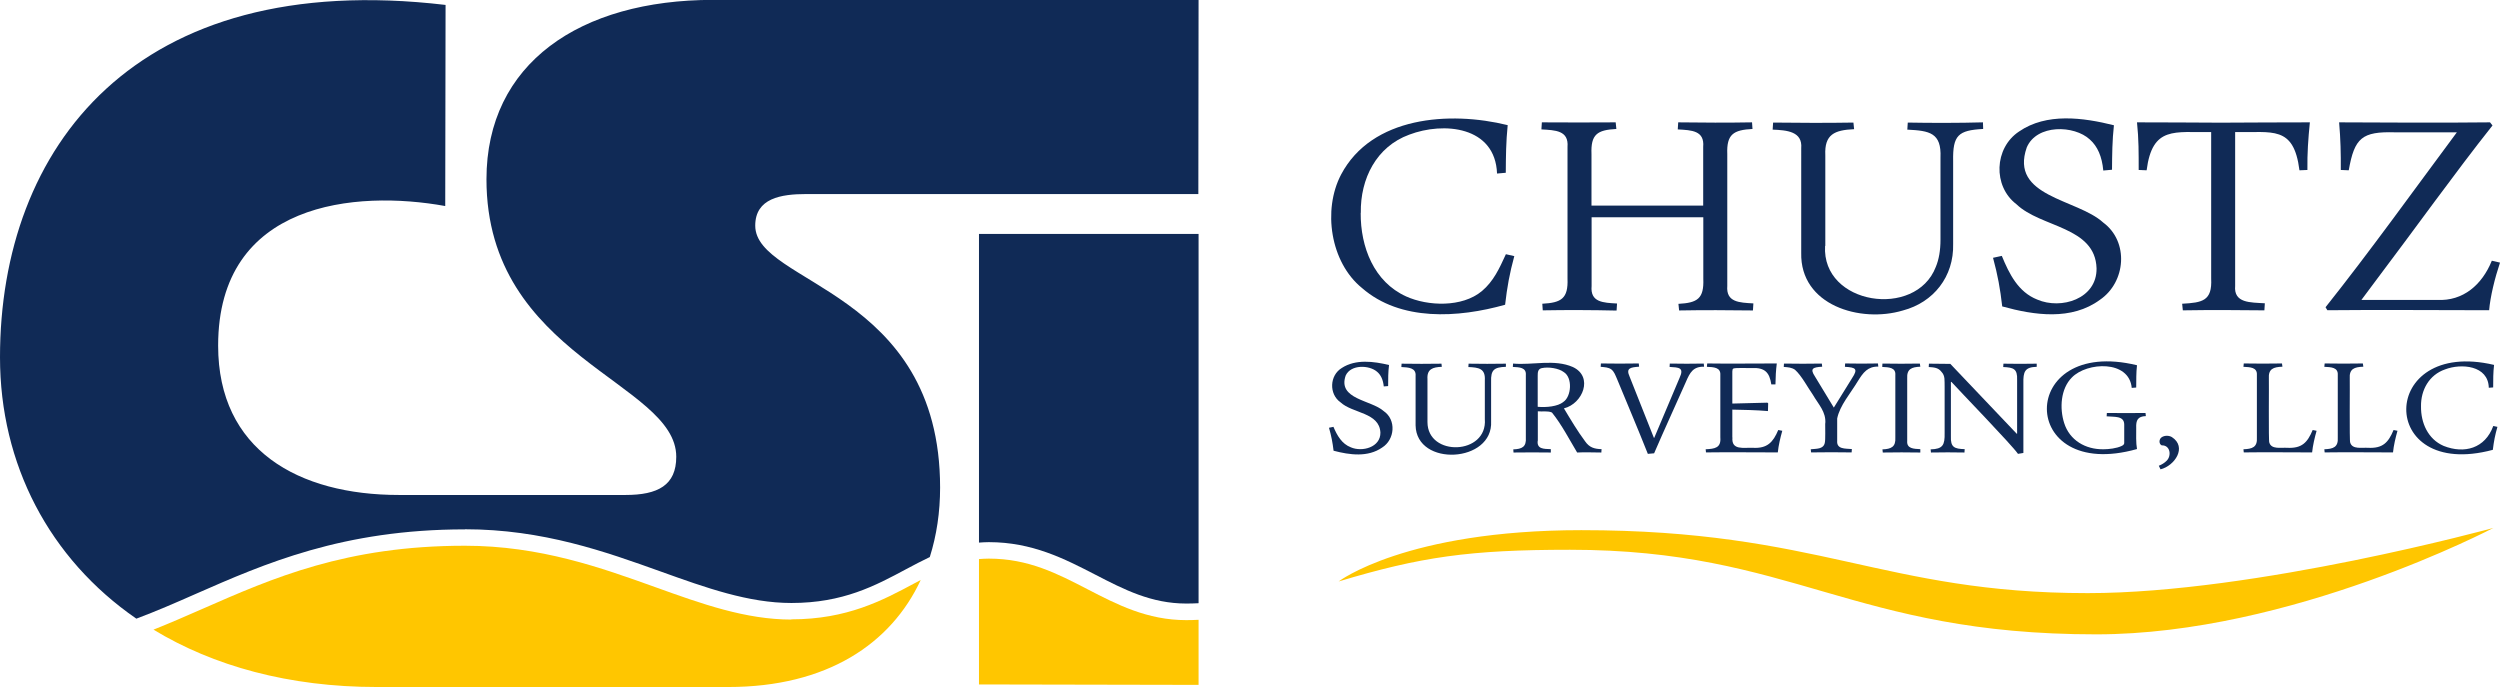 <?xml version="1.0" encoding="UTF-8"?><svg xmlns="http://www.w3.org/2000/svg" viewBox="0 0 223.14 61.33"><defs><style>.d{fill:#ffc600;}.e{fill:#102a56;}</style></defs><g id="a"/><g id="b"><g id="c"><g><g><path class="e" d="M97.76,51.29c2.57,1.33,5,2.58,8.12,2.58,.37,0,.74-.01,1.1-.03V20.88h-19.6v27.55c.29-.02,.58-.04,.88-.04,3.88,0,6.74,1.48,9.5,2.9Z"/><path class="e" d="M41.5,47.24c6.97,0,12.56,2.01,17.5,3.78,4.01,1.44,7.8,2.8,11.64,2.8,4.61,0,7.48-1.54,10.26-3.03,.7-.37,1.39-.74,2.09-1.07,.61-1.93,.92-4.01,.92-6.2,0-17.66-16.5-18.14-16.5-23.38,0-2.45,2.3-2.82,4.56-2.82h34.99l.02-17.33H63.65c-11.88,0-20.23,5.66-20.23,16.01,0,15.9,16.94,18.1,16.94,24.77,0,2.54-1.63,3.41-4.54,3.41h-20.2c-8.98,0-16.15-4-16.15-13.33,0-12.88,12.34-13.9,20.27-12.46l.03-17.95C11.99-2.84,0,13.23,0,31.89c0,9.54,4.39,17.96,12.17,23.33,1.79-.67,3.53-1.43,5.3-2.21,6.15-2.7,13.12-5.76,24.03-5.76Z"/><path class="d" d="M70.64,55.3c-4.09,0-8-1.4-12.14-2.89-4.82-1.73-10.29-3.7-17-3.7-10.6,0-17.13,2.87-23.44,5.64-1.46,.64-2.9,1.27-4.36,1.85,5.34,3.24,12.08,5.12,19.94,5.12h31.35c8.83,0,14.54-3.86,17.19-9.55-.19,.1-.39,.21-.59,.31-2.8,1.5-5.98,3.2-10.96,3.2Z"/><path class="d" d="M97.08,52.6c-2.72-1.41-5.3-2.74-8.82-2.74-.3,0-.59,.02-.88,.04v11.19l19.6,.04v-5.81c-.36,.02-.73,.03-1.1,.03-3.49,0-6.19-1.4-8.8-2.75Z"/></g><path class="d" d="M119.48,51.9s5.98-4.58,21.66-4.58c21.26,0,26.9,5.62,45.21,5.62,15,0,36.2-5.82,36.2-5.82,0,0-18.06,9.5-35.45,9.5-21.82,0-27.06-7.55-46.97-7.55-8.96,0-13.33,.63-20.65,2.83"/><g><g><path class="e" d="M119.01,38.08c.33,.78,.75,1.54,1.57,1.85,1,.43,2.65,0,2.63-1.32-.09-1.81-2.48-1.7-3.56-2.7-1.05-.74-.98-2.41,.12-3.07,1.23-.8,2.84-.59,4.21-.26-.08,.65-.08,1.22-.08,1.88l-.39,.03c-.06-.58-.25-1.02-.6-1.31-.69-.6-2.34-.67-2.8,.34-.74,2.13,2.27,2.17,3.39,3.17,1.15,.78,1,2.55-.14,3.26-1.27,.88-2.89,.66-4.33,.28-.09-.75-.2-1.32-.41-2.05l.39-.08Z"/><path class="e" d="M127.41,37.67c0,3.13,5.37,2.95,5.12-.26v-3.47c.06-1.06-.55-1.14-1.47-1.18l.02-.3c1.02,.02,2.3,.02,3.33,0v.28c-1.04,.04-1.36,.25-1.32,1.35v3.5c.21,3.73-6.67,4.11-6.74,.38v-4.42c.06-.73-.65-.76-1.27-.79l.02-.3c1.17,.02,2.4,.02,3.56,0l.03,.28c-.81,.03-1.34,.2-1.28,1.1v3.83Z"/><path class="e" d="M137.25,39.34c-.09,.74,.53,.73,1.17,.75v.3c-1.1-.01-2.24-.02-3.33,0l-.02-.28c.78-.03,1.18-.22,1.12-1.06v-5.56c.06-.7-.57-.71-1.16-.74l.02-.3c1.75,.16,3.68-.42,5.34,.31,1.85,.87,.89,3.27-.8,3.69,.6,1,1.23,2.06,1.89,2.94,.38,.55,.81,.68,1.47,.7l-.02,.3c-.64,0-1.49-.04-2.16,0-.68-1.13-1.39-2.51-2.25-3.57-.37-.17-.85-.06-1.26-.11v2.63Zm0-3.03c.77,.07,1.8-.03,2.28-.43,.73-.47,.86-2.19,.03-2.68-.42-.32-1.34-.48-1.96-.34-.33,.08-.35,.37-.35,.66v2.79Z"/><path class="e" d="M146.28,32.73c-.77,.06-1.17,.13-.83,.88l2.17,5.47h.03l2.26-5.35c.44-.94-.07-.93-.89-.98l.02-.3c.97,.02,2.04,.02,3.03,0l.03,.28c-.97-.02-1.26,.51-1.62,1.35-.96,2.17-1.9,4.2-2.84,6.38l-.56,.05c-.9-2.27-1.81-4.4-2.74-6.66-.17-.38-.25-.66-.52-.88-.28-.19-.56-.19-.95-.23l.02-.3c1.09,.02,2.27,.02,3.38,0l.03,.28Z"/><path class="e" d="M154.63,39.04c-.11,1.19,1.02,.89,1.84,.93,1.26,.07,1.79-.49,2.25-1.59l.36,.07c-.17,.6-.34,1.32-.4,1.93-2.53,0-4.2-.03-6.41,0l-.03-.28c.82-.04,1.39-.12,1.31-1.06v-5.56c.05-.71-.62-.71-1.2-.74l.03-.3c2.1,.03,3.78,0,6.21,0-.08,.61-.11,1.22-.12,1.87h-.37c-.16-1.08-.59-1.51-1.72-1.46-.23,.02-1.5-.05-1.68,.05-.05,.03-.08,.12-.08,.26v2.86l3.13-.08,.07,.06-.02,.69c-1.04-.09-2.18-.11-3.18-.13v2.49Z"/><path class="e" d="M162.92,37.79c.07-1.04-.59-1.66-1.12-2.57-.41-.57-.99-1.69-1.59-2.22-.3-.2-.59-.22-1-.25l.02-.3c1.09,.02,2.27,.02,3.38,0l.03,.28c-.83,.05-1.12,.16-.64,.88l1.68,2.77,1.63-2.63c.54-.82,.35-.96-.64-1.01l.02-.3c.95,.02,1.97,.02,2.93,0l.03,.28c-.94-.02-1.35,.53-1.82,1.29-.68,1.13-1.61,2.17-1.85,3.34,0,.22,0,1.73,0,1.99-.06,.76,.69,.69,1.31,.74l-.02,.3c-1.19-.02-2.43-.02-3.62,0l-.03-.28c.53-.06,1.11,0,1.25-.55,.08-.3,.03-1.43,.04-1.77Z"/><path class="e" d="M168.02,40.11c.78-.03,1.2-.22,1.15-1.06v-5.56c.06-.7-.59-.71-1.17-.74l.02-.3c1.09,.02,2.25,.02,3.34,0l.04,.28c-.77,.03-1.22,.2-1.17,1.05v5.57c-.06,.7,.58,.71,1.17,.74v.3c-1.09-.02-2.26-.02-3.35,0l-.03-.28Z"/><path class="e" d="M180.11,40.5c-.56-.81-5.19-5.59-5.94-6.42l-.04,.02v4.84c-.04,1,.32,1.12,1.23,1.15l-.02,.3c-.94-.02-2.03-.02-2.99,0l-.03-.28c1.1-.03,1.27-.39,1.25-1.46v-4.14c-.02-.53,.07-.96-.29-1.33-.28-.37-.67-.39-1.13-.42l.02-.3c.58,0,1.31,.01,1.91,.02l5.93,6.24,.03-.02v-4.79c.04-1-.33-1.11-1.24-1.15l.02-.3c.93,.02,2.02,.02,2.97,0v.28c-1.07,.03-1.21,.44-1.19,1.47v6.22l-.48,.08Z"/><path class="e" d="M190.27,34.63c-.22-2.52-4-2.32-5.34-.94-1.01,1.01-1.11,2.75-.69,4.07,.48,1.53,1.9,2.37,3.52,2.34,.45,0,1.16-.08,1.6-.29,.16-.07,.24-.16,.24-.27v-1.64c0-.82-.91-.67-1.57-.74l.02-.3c1.14,.01,2.32,.02,3.45,0l.03,.28c-.72,.02-.89,.37-.86,1.05,0,.59-.03,1.35,.07,1.89-10.7,3.02-10.75-10.09,0-7.48-.08,.72-.06,1.28-.07,1.99l-.39,.03Z"/><path class="e" d="M192.69,41.57c.28-.11,.51-.26,.69-.44,.46-.44,.34-1.41-.44-1.38-.27-.14-.24-.56,0-.72,.26-.18,.65-.17,.91-.02,1.39,.9,.25,2.57-1.01,2.88l-.15-.31Z"/><path class="e" d="M203.71,32.73c-.79,.03-1.26,.19-1.2,1.06,.02,.18-.04,5.72,.04,5.71,.18,.64,1.06,.43,1.61,.47,1.29,.06,1.79-.46,2.26-1.59l.35,.07c-.17,.6-.34,1.32-.4,1.93-2.05,0-4.1-.03-6.1,0l-.03-.28c.79-.03,1.26-.18,1.2-1.06v-5.56c.05-.71-.62-.71-1.2-.74l.03-.3c1.11,.02,2.3,.02,3.41,0l.04,.28Z"/><path class="e" d="M210.93,32.73c-.79,.03-1.26,.19-1.2,1.06,.02,.18-.04,5.72,.04,5.71,.18,.64,1.06,.43,1.61,.47,1.29,.06,1.79-.46,2.26-1.59l.35,.07c-.17,.6-.34,1.32-.4,1.93-2.05,0-4.1-.03-6.1,0l-.03-.28c.79-.03,1.26-.18,1.2-1.06v-5.56c.05-.71-.62-.71-1.2-.74l.03-.3c1.11,.02,2.3,.02,3.41,0l.04,.28Z"/><path class="e" d="M216.09,36.27c-.02,1.47,.62,2.93,2.02,3.53,1.84,.73,3.7,.23,4.43-1.78l.37,.08c-.21,.73-.32,1.3-.41,2.05-10.41,2.79-10.23-10.02,.11-7.58-.08,.71-.08,1.29-.08,2.01l-.39,.03c-.05-2.01-2.47-2.19-3.9-1.64-1.42,.49-2.17,1.83-2.15,3.3Z"/></g><g><path class="e" d="M121.45,19c-.02,3.05,1.18,6.16,4.06,7.46,1.92,.87,4.99,1,6.76-.48,1.03-.87,1.54-1.98,2.14-3.29l.75,.17c-.42,1.55-.64,2.76-.82,4.34-4.19,1.18-9.34,1.5-12.77-1.49-2.84-2.3-3.52-6.99-1.87-10.13,2.74-5.19,9.69-5.69,14.87-4.41-.15,1.51-.16,2.73-.17,4.25l-.78,.07c-.16-4.23-4.77-4.64-7.84-3.47-2.93,1.07-4.37,3.93-4.32,6.98Z"/><path class="e" d="M152.02,18.35v-5.24c.13-1.46-1.03-1.49-2.27-1.56l.04-.63c2.15,.03,4.44,.04,6.59,0l.04,.59c-1.7,.09-2.32,.47-2.25,2.24v11.77c-.12,1.47,1.09,1.49,2.33,1.56l-.04,.63c-2.15-.03-4.44-.04-6.59,0l-.06-.59c1.71-.09,2.29-.47,2.22-2.24v-5.49h-9.97v6.14c-.13,1.46,1.03,1.49,2.27,1.56l-.04,.63c-2.15-.05-4.44-.06-6.59-.02l-.04-.59c1.7-.09,2.32-.46,2.25-2.24V13.11c.12-1.47-1.09-1.49-2.33-1.56l.04-.63c2.18,.01,4.42,.02,6.59,0l.06,.59c-1.71,.09-2.29,.48-2.22,2.24v4.6h9.97Z"/><path class="e" d="M162.9,21.95c-.31,5.27,8.09,6.53,9.88,1.88,.28-.67,.42-1.48,.42-2.42v-7.34c.1-2.23-.98-2.4-2.96-2.5l.04-.63c2.06,.04,4.62,.04,6.71-.02l.02,.59c-2.23,.12-2.72,.56-2.68,2.85v7.4c.08,2.94-1.76,5.23-4.48,5.95-3.8,1.14-9.19-.45-9.08-5.15V13.23c.13-1.5-1.28-1.61-2.55-1.66l.04-.63c2.35,.03,4.82,.04,7.17,0l.06,.59c-1.74,.08-2.66,.45-2.57,2.33v8.09Z"/><path class="e" d="M178.67,22.83c.67,1.63,1.47,3.24,3.17,3.91,2.13,.92,5.33-.06,5.29-2.79-.12-3.75-4.97-3.62-7.15-5.72-2.12-1.61-1.99-5.02,.23-6.49,2.45-1.69,5.71-1.25,8.47-.56-.15,1.37-.16,2.59-.17,3.97l-.78,.07c-.11-1.24-.51-2.16-1.2-2.77-1.39-1.29-4.74-1.38-5.63,.71-1.55,4.43,4.5,4.58,6.82,6.7,2.32,1.71,2.03,5.32-.29,6.9-2.53,1.86-5.83,1.39-8.72,.59-.18-1.58-.4-2.79-.82-4.34l.78-.17Z"/><path class="e" d="M198.22,10.95c2.54-.01,5.35-.03,7.95-.03-.15,1.47-.24,2.77-.22,4.25l-.71,.03c-.51-4.05-2.44-3.34-5.74-3.41v13.72c-.14,1.56,1.36,1.48,2.65,1.56l-.04,.63c-2.4-.03-4.89-.04-7.28,0l-.06-.59c1.8-.1,2.69-.24,2.59-2.24V11.79c-3.25,.05-5.25-.57-5.76,3.41l-.71-.03c0-1.47,.01-2.75-.15-4.25,2.48,0,5.06,.02,7.47,.03Z"/><path class="e" d="M207.57,27.42c3.94-4.95,7.95-10.54,11.72-15.61h-5.53c-2.93-.08-3.61,.48-4.12,3.39l-.71-.03c.01-1.48-.02-2.75-.15-4.25,4.55,.02,9,.05,13.47,0l.22,.28c-3.41,4.3-7.02,9.36-10.32,13.72l-1.38,1.85h6.76c2.32,.12,4.01-1.35,4.88-3.5l.73,.17c-.46,1.37-.87,3.04-.97,4.25-4.91,0-9.62-.05-14.44,0l-.17-.28Z"/></g></g></g></g></g></svg>
